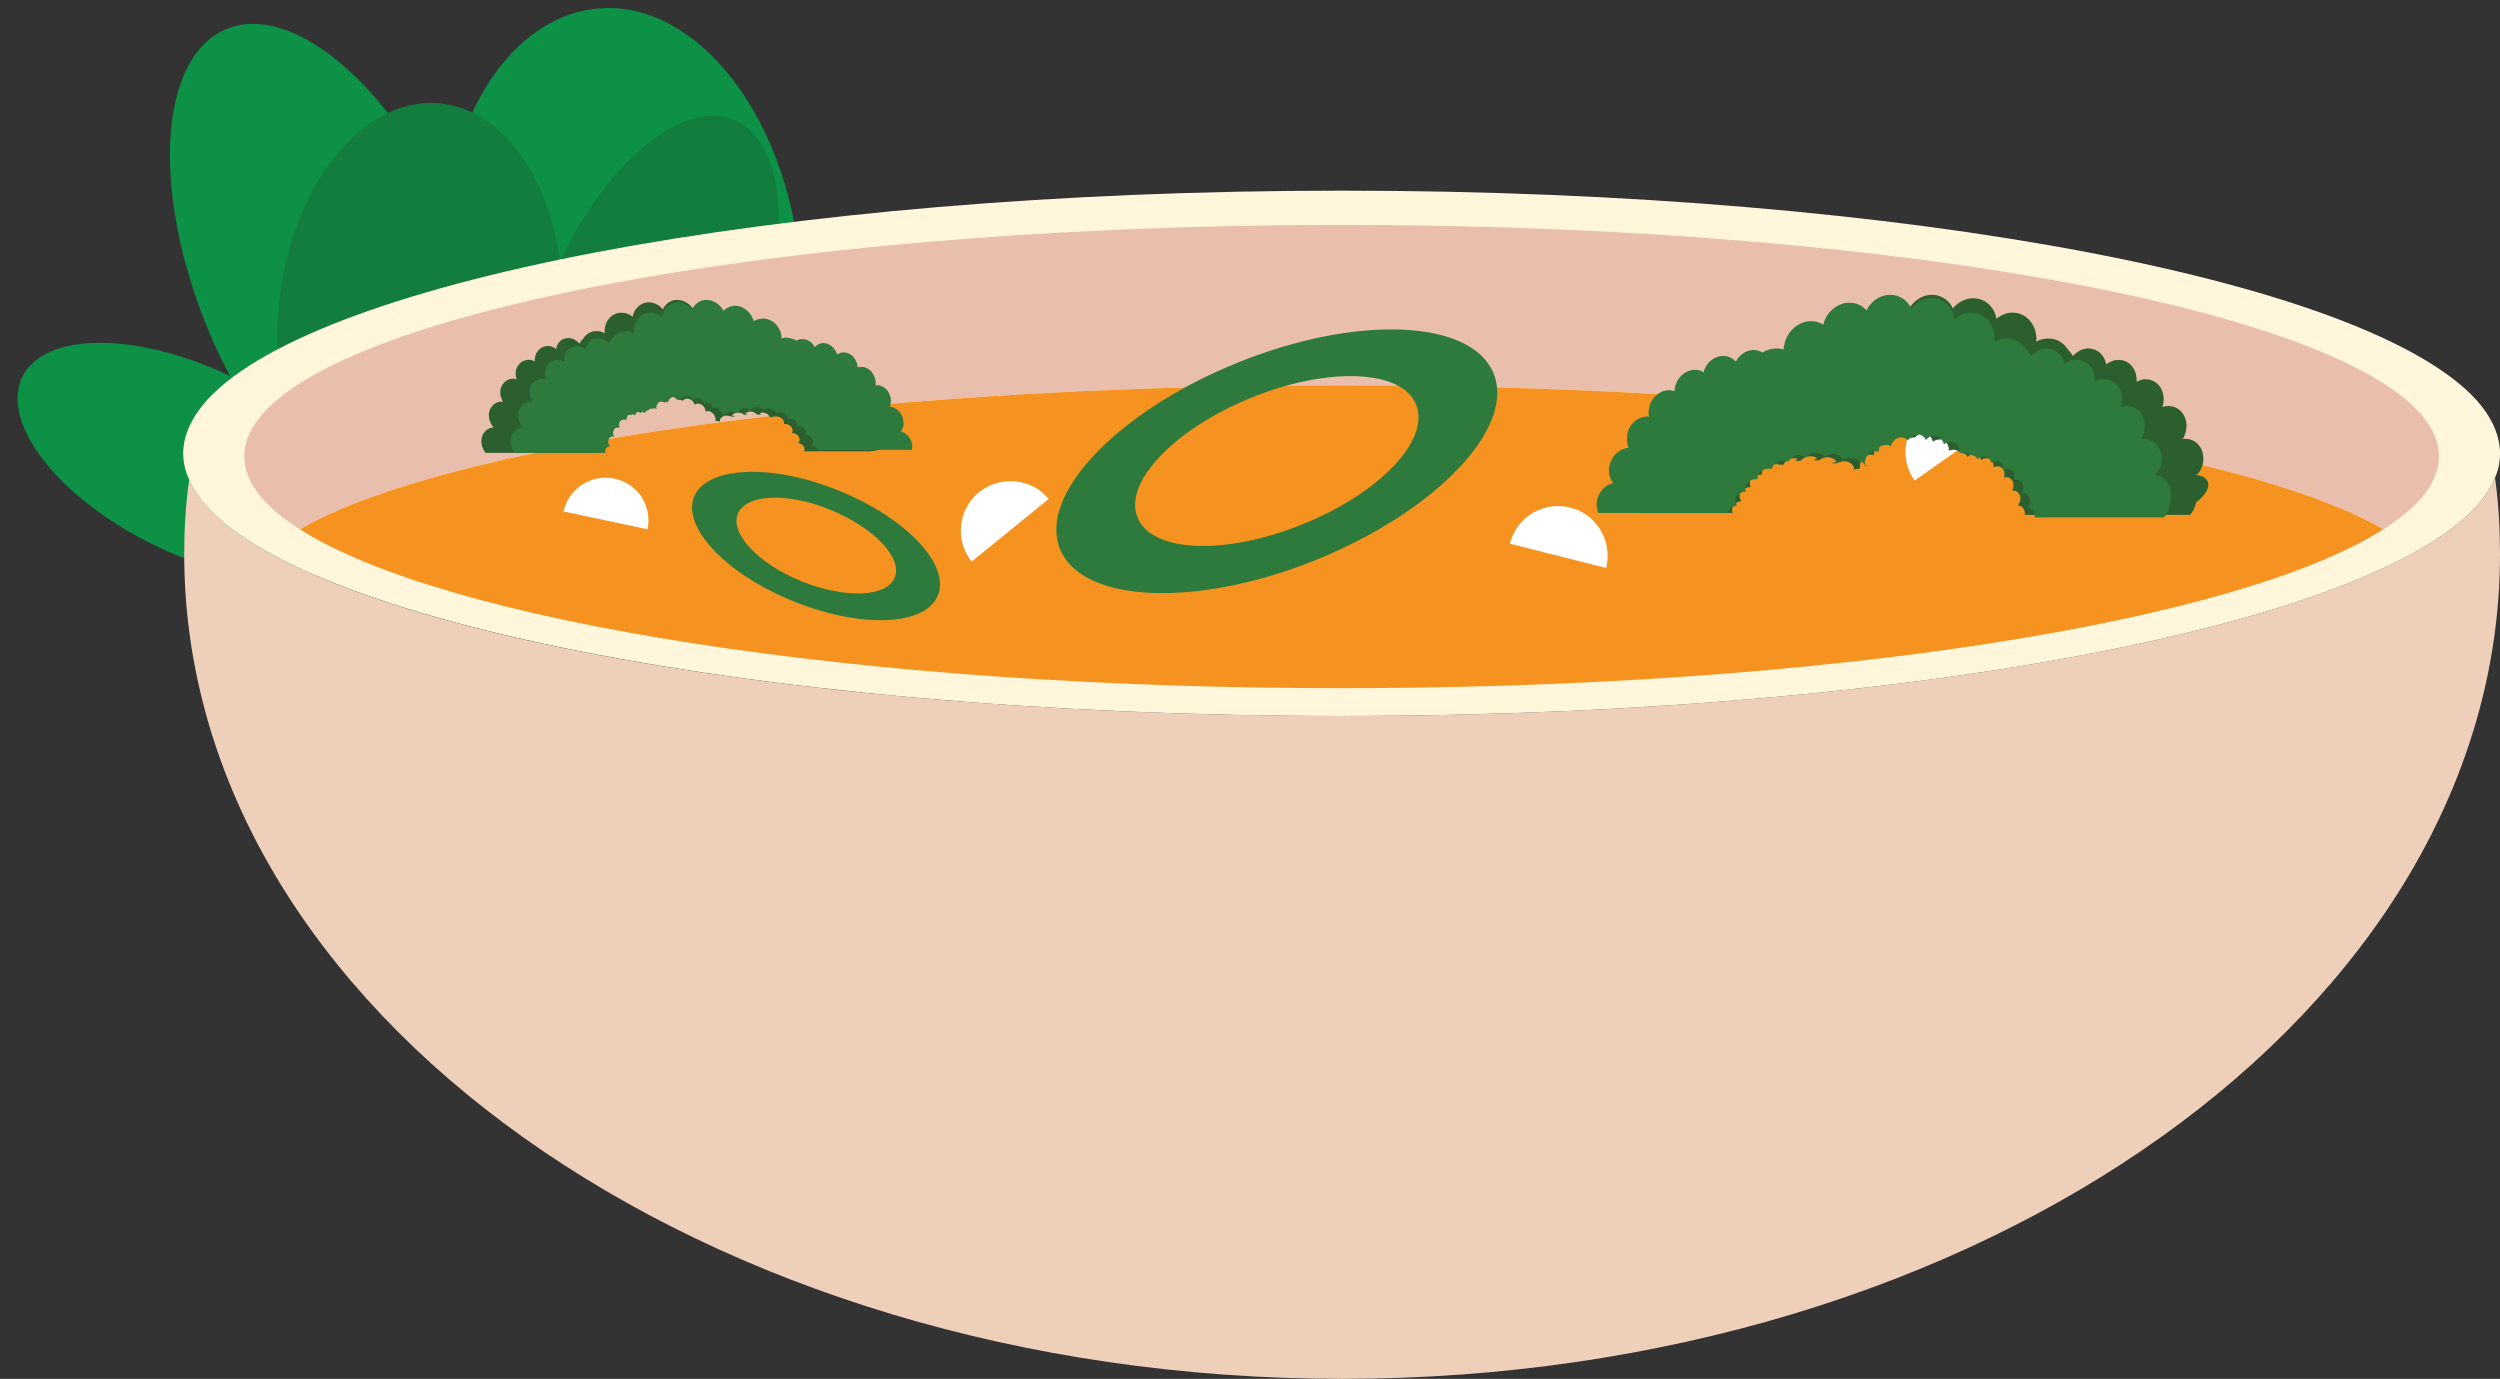 <?xml version="1.0" encoding="UTF-8"?>
<!DOCTYPE svg PUBLIC '-//W3C//DTD SVG 1.0//EN'
          'http://www.w3.org/TR/2001/REC-SVG-20010904/DTD/svg10.dtd'>
<svg height="277.7" preserveAspectRatio="xMidYMid meet" version="1.0" viewBox="-3.5 159.9 503.5 277.7" width="503.5" xmlns="http://www.w3.org/2000/svg" xmlns:xlink="http://www.w3.org/1999/xlink" zoomAndPan="magnify"
><rect x="-3.5" y="159.9" width="503.5" height="277.7" fill="#333333" stroke="none"/><g id="change1_1"
  ><path d="M157.7,213.6c-2.6-30.4-20.9-53.7-40.7-52c-15.8,1.4-27.8,18-30.8,40c-12.1-25.5-31.3-41.3-44.2-35.8 c-13.7,5.8-15.1,33.3-3.2,61.4c1.2,2.9,2.6,5.7,4,8.4C24,226.7,5.5,226.7,1,235.8c-4.5,9.3,7.2,24.3,26.2,33.7s38.2,9.4,42.7,0.2 c0.5-1,0.7-2.1,0.9-3.2c5.1,2.4,10,2.9,14.3,1.1c5.4-2.3,8.9-8.1,10.4-16c7.7,13.1,19.1,21.2,31,20.1 C146.3,270.1,160.3,244,157.7,213.6z" fill="#0C9146"
  /></g
  ><g id="change2_1"
  ><path d="M52.6,222c2.1-24.1,16.6-42.6,32.3-41.3c12.5,1.1,22,14.3,24.4,31.8c9.6-20.2,24.9-32.8,35.1-28.4 c10.8,4.6,12,26.4,2.5,48.7c-1,2.3-2,4.5-3.2,6.6c14.9-7.1,29.6-7,33.1,0.2c3.6,7.3-5.7,19.3-20.8,26.7c-15.1,7.4-30.3,7.5-33.9,0.1 c-0.4-0.8-0.6-1.6-0.7-2.5c-4.1,1.9-8,2.3-11.3,0.9c-4.3-1.8-7.1-6.4-8.3-12.7c-6.1,10.4-15.1,16.8-24.6,16 C61.6,266.9,50.5,246.2,52.6,222z" fill="#127D3F"
  /></g
  ><g id="change3_1"
  ><path d="M500,271.5c0,91.7-104.4,166.1-233.2,166.1c-128.8,0-233.2-74.3-233.2-166.1c0-5.1,0.3-10.1,1-15 c11.6,26.8,111.1,47.6,232.1,47.6c121.5,0,221.4-21.1,232.3-48C499.7,261.2,500,266.3,500,271.5z" fill="#EECFBA"
  /></g
  ><g id="change4_1"
  ><path d="M500,251.2c0,1.7-0.3,3.3-1,4.9c-10.9,26.9-110.8,48-232.3,48c-121,0-220.6-20.9-232.1-47.6 c-0.8-1.7-1.2-3.5-1.2-5.3c0-3.3,1.4-6.6,4-9.8c20.2-24.5,115.2-43.1,229.3-43.1c114.6,0,209.9,18.7,229.6,43.4 C498.7,244.8,500,248,500,251.2z" fill="#FFF6DC"
  /></g
  ><g id="change5_1"
  ><path d="M487.7,251.8c0,5.2-3.9,10.1-11.2,14.7c-29.2-16.9-112.1-29-209.8-29c-97.7,0-180.6,12.1-209.8,29 c-7.3-4.6-11.2-9.5-11.2-14.7c0-25.8,99-46.6,221-46.6C388.7,205.2,487.7,226,487.7,251.8z" fill="#EABEAC"
  /></g
  ><g id="change6_1"
  ><path d="M476.5,266.5c-29.2,18.6-112.1,32-209.8,32c-97.7,0-180.6-13.4-209.8-32c29.2-16.9,112.1-29,209.8-29 C364.4,237.5,447.3,249.6,476.5,266.5z" fill="#F69320"
  /></g
  ><g
  ><g id="change7_1"
    ><path d="M193.7,259c-4.3,3.5-4.9,9.8-1.5,14l15.5-12.6C204.3,256.2,198,255.6,193.7,259z M312.7,262.1 c-5.3-1.3-10.8,1.9-12.1,7.3l19.4,4.9C321.3,268.8,318,263.4,312.7,262.1z M384.5,242.8c-4.5,3.2-5.6,9.4-2.4,13.9l16.3-11.5 C395.2,240.7,389,239.6,384.5,242.8z M120.3,256.3c-4.7-1-9.3,2-10.3,6.6l16.9,3.6C127.9,261.9,125,257.3,120.3,256.3z" fill="#FFF"
    /></g
  ></g
  ><g
  ><g id="change8_1"
    ><path clip-rule="evenodd" d="M439.1,255.6c-0.1,0-0.1,0-0.2,0c0.7-0.7,1.2-1.6,1.3-2.6 c0.4-2.4-1.1-4.5-3.2-4.7c-0.3,0-0.6,0-0.9,0c0.4-0.6,0.6-1.2,0.7-1.9c0.4-2.4-1.1-4.5-3.2-4.7c-0.5-0.1-1.1,0-1.6,0.2 c0.1-0.3,0.2-0.6,0.2-0.9c0.4-2.4-1.1-4.5-3.2-4.7c-0.8-0.1-1.5,0.1-2.2,0.5c0.2-2.2-1.2-4.2-3.2-4.4c-1-0.1-2.1,0.2-2.9,0.9 c-0.3-1.7-1.5-3-3.2-3.2c-1.3-0.2-2.6,0.5-3.5,1.5c-0.3-0.5-0.6-0.9-1-1.3c-0.8-1.2-2-2.1-3.5-2.2c-1-0.1-2,0.1-2.9,0.6 c0.3-2.9-1.6-5.5-4.2-5.8c-1.4-0.2-2.7,0.3-3.8,1.2c-0.4-2.2-2-3.9-4.2-4.1c-1.7-0.2-3.4,0.6-4.6,2c-0.7-1.5-2-2.5-3.7-2.7 c-2.2-0.2-4.2,1-5.3,3.1c-0.7-0.8-1.7-1.4-2.9-1.5c-2.6-0.3-5.1,1.6-5.8,4.4c-0.6-0.4-1.2-0.6-1.9-0.7c-2.8-0.3-5.5,1.9-6,5 c0,0.2-0.1,0.5-0.1,0.7c-0.3-0.1-0.6-0.2-1-0.2c-1.1-0.1-2.3,0.2-3.2,0.8c-0.4-0.2-0.9-0.4-1.4-0.5c-1.6-0.2-3.2,0.8-4,2.3 c-0.6-0.6-1.3-1-2.2-1.1c-1.9-0.2-3.8,1.2-4.3,3.3c-0.4-0.3-0.9-0.5-1.4-0.5c-2.1-0.2-4.1,1.5-4.4,3.8c0,0.2,0,0.3-0.1,0.5 c-0.2-0.1-0.5-0.1-0.7-0.2c-2.1-0.2-4.1,1.5-4.4,3.8c-0.1,0.5-0.1,1,0,1.5l0,0c-2.1-0.2-4.1,1.5-4.4,3.8c-0.1,0.9,0,1.7,0.3,2.5 c-1.9,0.1-3.5,1.7-3.9,3.8c-0.2,1.2,0.1,2.4,0.8,3.3c-1.6,0.3-3,1.8-3.3,3.7c-0.1,0.8,0,1.6,0.2,2.3h18.8 c-0.2-0.3-0.2-0.6-0.1-0.9c0.2-0.8,0.9-1.4,1.9-1.5c-0.4-0.3-0.5-0.8-0.4-1.3c0.2-0.8,1.1-1.5,2.2-1.5c-0.2-0.3-0.2-0.6-0.2-1 c0.2-0.9,1.3-1.6,2.5-1.5l0,0c0-0.2-0.1-0.4,0-0.6c0.2-0.9,1.3-1.6,2.5-1.5c0.1,0,0.3,0,0.4,0.1c0-0.1,0-0.1,0-0.2l0,0v0l0,0v0 l0,0l0,0l0,0l0,0l0,0l0,0l0,0l0,0l0,0l0,0l0,0l0,0l0,0l0,0l0,0l0,0l0,0l0,0l0,0l0,0l0,0l0,0l0,0l0,0l0,0l0,0l0,0l0,0l0,0l0,0l0,0 l0,0l0,0l0,0l0,0l0,0l0,0l0,0l0,0l0,0l0,0l0,0l0,0l0,0l0,0l0,0l0,0l0,0l0,0l0,0l0,0l0,0l0,0l0,0l0,0l0,0l0,0l0,0l0,0l0,0l0,0l0,0 l0,0l0,0l0,0l0,0l0,0l0,0l0.1,0l0,0l0,0l0,0l0,0l0,0l0,0l0,0l0,0l0,0l0,0l0,0l0,0l0,0l0,0l0,0l0,0h0l0,0l0,0h0l0,0l0,0l0,0l0,0 l0,0l0,0l0,0l0,0l0,0l0,0l0,0l0,0l0,0l0,0h0c0,0,0.1,0,0.1,0h0l0,0l0,0l0,0l0,0h0l0,0h0.1l0.1,0c0,0.1-0.1,0.1-0.1,0.2h1.1 c0.3-0.8,1.3-1.4,2.4-1.3c0.2,0,0.3,0,0.4,0.1c-0.1,0.1-0.3,0.2-0.4,0.4h1.1c0.4-0.6,1.3-1,2.2-0.9c0.4,0,0.8,0.2,1.1,0.4 c-0.3,0.1-0.5,0.2-0.7,0.4h1.1c0.5-0.4,1.2-0.7,1.9-0.6c0.7,0.1,1.3,0.4,1.6,0.9c-0.4,0-0.7,0.2-1,0.3h1.1c0.4-0.3,1-0.4,1.6-0.4 c1.1,0.1,1.9,0.9,1.8,1.7c0.4-0.1,0.8-0.2,1.2-0.2l0,0c0-0.2,0-0.5,0-0.8c0.2-1.3,1.3-2.2,2.4-2c0.1,0,0.3,0,0.4,0.1 c0-0.1,0-0.2,0-0.3c0.2-1.3,1.3-2.2,2.4-2c0.3,0,0.6,0.1,0.8,0.3c0.3-1.1,1.3-1.9,2.3-1.8c0.5,0.1,0.9,0.3,1.2,0.6l0,0l0,0v0l0,0 l0,0l0,0l0,0l0,0l0,0l0,0l0,0l0,0l0,0l0,0l0,0l0,0l0,0l0,0l0,0l0,0l0,0l0,0l0,0l0,0l0,0l0,0l0,0l0,0l0,0l0,0l0,0l0,0l0,0l0,0l0,0 l0,0l0,0l0,0l0,0l0,0l0,0l0,0l0,0l0,0l0,0l0,0l0,0l0,0l0,0l0,0l0,0l0,0l0,0l0,0l0,0l0,0l0,0l0,0l0,0l0,0l0,0l0,0l0,0l0,0 c0,0,0.1,0,0.1-0.1l0,0l0,0l0,0l0,0h0c0,0,0,0,0.1,0l0,0l0,0l0,0l0,0l0,0c0.4-0.2,0.8-0.3,1.2-0.3c0.1,0,0.2,0,0.2,0l0,0l0,0l0,0 l0,0l0,0l0,0h0l0,0l0,0l0,0l0,0l0,0l0,0l0,0l0,0l0,0l0,0l0,0l0,0l0,0l0,0l0,0l0,0l0,0l0,0l0,0l0,0l0,0l0,0l0,0l0,0l0,0l0,0l0,0v0 l0,0l0,0l0,0l0,0l0,0l0,0l0,0l0,0l0,0l0,0l0,0l0,0l0,0l0,0l0,0l0,0l0,0l0,0l0,0l0,0l0,0l0,0l0,0l0,0l0,0l0,0l0,0l0,0l0,0h0l0,0 l0,0l0,0l0,0l0,0l0,0l0,0l0,0l0,0l0,0l0,0l0,0l0,0l0,0l0,0l0,0l0,0l0,0l0,0l0,0l0,0l0,0l0,0l0,0l0,0l0,0l0,0l0,0l0,0l0,0l0,0l0,0 v0l0,0l0,0l0,0l0,0l0,0l0,0l0,0l0,0l0,0l0,0l0,0l0,0l0,0l0,0c0.5-0.6,1.1-0.9,1.9-0.8c0.9,0.1,1.5,0.8,1.7,1.7 c0.4-0.4,1-0.5,1.5-0.5c1.1,0.1,1.8,1.2,1.7,2.3c0.4-0.2,0.8-0.3,1.2-0.2c0.5,0.1,0.9,0.3,1.2,0.6c0.1,0,0.2,0,0.3,0 c0.5,0.1,0.9,0.4,1.1,0.8c0.4-0.4,0.9-0.7,1.4-0.6c0.7,0.1,1.2,0.6,1.3,1.3c0.3-0.3,0.7-0.4,1.2-0.4c0.8,0.1,1.4,0.9,1.3,1.8 c0.3-0.1,0.6-0.2,0.9-0.2c0.9,0.1,1.4,0.9,1.3,1.9c0,0.1-0.1,0.2-0.1,0.4c0.2-0.1,0.4-0.1,0.6-0.1c0.9,0.1,1.4,0.9,1.3,1.9 c0,0.3-0.1,0.5-0.3,0.8c0.1,0,0.2,0,0.4,0c0.9,0.1,1.4,0.9,1.3,1.9c-0.1,0.4-0.3,0.8-0.5,1.1c0,0,0.1,0,0.1,0 c0.9,0.1,1.4,0.9,1.3,1.9l0,0l0,0l0,0l0,0v0l0,0v0l0,0v0l0,0l0,0l0,0v0l0,0v0l0,0v0l0,0l0,0l0,0v0l0,0v0l0,0l0,0l0,0l0,0l0,0l0,0 l0,0l0,0l0,0l0,0l0,0l0,0l0,0l0,0l0,0l0,0l0,0l0,0l0,0l0,0l0,0l0,0l0,0l0,0l0,0l0,0l0,0l0,0l0,0l0,0l0,0l0,0l0,0l0,0l0,0l0,0l0,0 l0,0l0,0l0,0l0,0l0,0l0,0l0,0l0,0l0,0l0,0l0,0l0,0l0,0l0,0l0,0l0,0l0,0l0,0l0,0l0,0l0,0l0,0l0,0l0,0l0,0l0,0l0,0l0,0l0,0l0,0l0,0 l0,0l0,0l0,0l0,0l0,0l0,0l0,0l0,0l0,0l0,0l0,0l0,0v0l0,0l0,0l0,0l0,0l0,0h0l0,0l0,0l0,0l0,0l0,0h0l0,0l0,0l0,0l0,0h33.3 c0.6-0.7,1-1.5,1.2-2.5C442.7,258,441.3,255.9,439.1,255.6z" fill="#2C5F2F" fill-rule="evenodd"
    /></g
  ></g
  ><g
  ><g id="change9_1"
    ><path clip-rule="evenodd" d="M430.7,255.6c-0.1,0-0.1,0-0.2,0c0.7-0.7,1.2-1.6,1.3-2.6 c0.4-2.4-1.1-4.5-3.2-4.7c-0.3,0-0.6,0-0.9,0c0.4-0.6,0.6-1.2,0.7-1.9c0.4-2.4-1.1-4.5-3.2-4.7c-0.5-0.1-1.1,0-1.6,0.2 c0.1-0.3,0.2-0.6,0.2-0.9c0.4-2.4-1.1-4.5-3.2-4.7c-0.8-0.1-1.5,0.1-2.2,0.5c0.2-2.2-1.2-4.2-3.2-4.4c-1-0.1-2.1,0.2-2.9,0.9 c-0.3-1.7-1.5-3-3.2-3.2c-1.3-0.2-2.6,0.5-3.5,1.5c-0.2-0.5-0.6-0.9-1-1.3c-0.8-1.2-2-2.1-3.5-2.2c-1-0.1-2,0.1-2.9,0.6 c0.3-2.9-1.6-5.5-4.2-5.8c-1.4-0.2-2.7,0.3-3.8,1.2c-0.4-2.2-2-3.9-4.2-4.1c-1.7-0.2-3.4,0.6-4.6,2c-0.7-1.5-2-2.5-3.7-2.7 c-2.2-0.2-4.2,1-5.3,3.1c-0.7-0.8-1.7-1.4-2.9-1.5c-2.6-0.3-5.1,1.6-5.8,4.4c-0.6-0.4-1.2-0.6-1.9-0.7c-2.8-0.3-5.5,1.9-6,5 c0,0.2-0.1,0.5-0.1,0.7c-0.3-0.1-0.6-0.2-1-0.2c-1.1-0.1-2.3,0.2-3.2,0.8c-0.4-0.2-0.9-0.4-1.4-0.5c-1.6-0.2-3.2,0.8-4,2.3 c-0.6-0.6-1.3-1-2.2-1.1c-1.9-0.2-3.8,1.2-4.3,3.3c-0.4-0.3-0.9-0.5-1.4-0.5c-2.1-0.2-4.1,1.5-4.4,3.8c0,0.2,0,0.3-0.1,0.5 c-0.2-0.1-0.5-0.1-0.7-0.2c-2.1-0.2-4.1,1.5-4.4,3.8c-0.1,0.5-0.1,1,0,1.5l0,0c-2.1-0.2-4.1,1.5-4.4,3.8c-0.1,0.9,0,1.7,0.3,2.5 c-1.9,0.1-3.5,1.7-3.9,3.8c-0.2,1.2,0.1,2.4,0.8,3.3c-1.6,0.3-3,1.8-3.3,3.7c-0.1,0.8,0,1.6,0.3,2.3h26.1l0,0v0l0,0v0l0,0v0l0,0 l0,0l0,0v0l0,0v0l0,0l0,0l0,0l0,0l0,0v0l0,0v0l0,0l0,0l0,0l0,0l0,0l0,0l0,0l0,0l0,0v0l0,0l0,0l0,0l0,0l0,0v0l0,0l0,0l0,0l0,0l0,0 v0l0,0l0,0l0,0l0,0l0,0l0,0l0,0l0,0l0,0v0l0,0l0,0l0,0l0,0l0,0v0l0,0l0,0v0l0,0l0,0v0l0,0v0l0,0v0l0,0l0,0v0l0,0v0l0,0v0l0,0v0 l0,0v0l0,0v0l0,0v0l0,0v0l0,0v0l0,0v0l0,0v0l0,0l0,0l0,0v0l0,0v0l0,0v0l0,0l0,0l0,0l0,0c0.2-0.8,0.9-1.4,1.9-1.5 c-0.4-0.3-0.5-0.8-0.4-1.3c0.2-0.8,1.1-1.5,2.2-1.5c-0.2-0.3-0.2-0.6-0.2-1c0.2-0.9,1.3-1.6,2.5-1.5l0,0c0-0.2-0.1-0.4,0-0.6 c0.2-0.9,1.3-1.6,2.5-1.5c0.1,0,0.3,0,0.4,0.1c0-0.1,0-0.1,0-0.2c0.2-0.9,1.3-1.6,2.5-1.5c0.3,0,0.6,0.1,0.8,0.2 c0.3-0.8,1.3-1.4,2.4-1.3c0.5,0,0.9,0.2,1.2,0.4c0.4-0.6,1.3-1,2.2-0.9c0.7,0.1,1.2,0.4,1.5,0.8c0.5-0.4,1.2-0.7,1.9-0.6 c0.9,0.1,1.6,0.6,1.7,1.2c0.4-0.3,1-0.4,1.6-0.4c1.1,0.1,3,0.9,2.9,1.7c0.4-0.1,0.8-0.2,1.2-0.2l-0.4,0c-0.4,0-0.5,0.1-0.7,0.1 c0,0-0.1-0.4-0.1-0.9c0.2-1.3,1.3-2.2,2.4-2c0.1,0,0.3,0,0.4,0.1c0-0.1,0-0.2,0-0.3c0-0.3,0.1-0.6,0.3-0.8l0,0l0,0l0,0l0,0l0,0 l0,0l0,0l0,0l0,0l0,0l0,0l0,0l0,0l0,0l0,0l0,0l0,0l0,0l0,0l0,0l0,0l0,0l0,0l0,0l0,0l0,0l0,0l0,0l0,0l0,0l0,0l0,0l0,0l0,0l0,0l0,0 l0,0l0,0l0,0l0,0l0,0l0,0l0,0l0,0l0,0l0,0l0,0l0,0l0,0l0,0l0,0l0,0l0,0l0,0l0,0l0,0l0,0l0,0l0,0l0,0l0,0l0,0l0,0l0,0l0,0l0,0l0,0 l0,0l0,0l0,0l0,0l0,0l0,0l0,0l0,0l0,0l0,0c0.4-0.2,0.8-0.3,1.3-0.3c0.3,0,0.6,0.1,0.8,0.3c0.3-1.1,1.3-1.9,2.3-1.8 c0.5,0.1,0.9,0.3,1.2,0.6c0.4-0.8,1.3-1.3,2.1-1.2c0.7,0.1,1.2,0.5,1.5,1.1c0.5-0.6,1.1-0.9,1.9-0.8c0.9,0.1,1.5,0.8,1.7,1.7 c0.4-0.4,1-0.5,1.5-0.5c1.1,0.1,1.8,1.2,1.7,2.3c0.4-0.2,0.8-0.3,1.2-0.2c0.5,0.1,0.9,0.3,1.2,0.6h0l0,0h0l0,0h0l0,0h0.1l0,0h0 l0,0h0l0,0h0l0,0h0l0,0c0.5,0.1,0.9,0.4,1.1,0.8c0.4-0.4,0.9-0.7,1.4-0.6c0.7,0.1,1.2,0.6,1.3,1.3c0.3-0.3,0.7-0.4,1.2-0.4 c0.8,0.1,1.4,0.9,1.3,1.8c0.3-0.1,0.6-0.2,0.9-0.2c0.9,0.1,1.4,0.9,1.3,1.9c0,0.1,0,0.2-0.1,0.4c0.2-0.1,0.4-0.1,0.6-0.1 c0.9,0.1,1.4,0.9,1.3,1.9c0,0.3-0.1,0.5-0.3,0.8c0.1,0,0.2,0,0.4,0c0.9,0.1,1.4,0.9,1.3,1.9c-0.1,0.4-0.3,0.8-0.5,1.1 c0,0,0.1,0,0.1,0c0.9,0.1,1.4,0.9,1.3,1.9l0,0l0,0l0,0l0,0l0,0l0,0l0,0v0l0,0l0,0l0,0l0,0l0,0l0,0l0,0l0,0l0,0v0l0,0l0,0l0,0l0,0 l0,0l0,0l0,0l0,0l0,0l0,0l0,0l0,0l0,0l0,0l0,0l0,0l0,0l0,0l0,0l0,0l0,0l0,0l0,0l0,0l0,0l0,0l0,0l0,0l0,0l0,0l0,0l0,0l0,0l0,0l0,0 l0,0l0,0l0,0l0,0l0,0l0,0l0,0l0,0l0,0l0,0l0,0l0,0l0,0l0,0l0,0l0,0l0,0l0,0l0,0l0,0l0,0l0,0l0,0l0,0l0,0l0,0l0,0l0,0l0,0l0,0l0,0 l0,0l0,0v0l0,0l0,0l0,0h0l0,0l0,0l0,0l0,0l0,0l0,0l0,0l0,0h26c0.6-0.7,1-1.5,1.2-2.5C434.3,258,432.9,255.9,430.7,255.6z" fill="#2E7A3D" fill-rule="evenodd"
    /></g
  ></g
  ><g id="change9_3"
  ><path clip-rule="evenodd" d="M245.6,233c-24.1,9.8-40.1,26.6-35.6,37.5 c4.4,10.9,27.6,11.9,51.7,2.1c24.1-9.8,40.1-26.6,35.6-37.5C292.9,224.2,269.7,223.2,245.6,233z M258.8,265.5 c-15.5,6.3-30.4,5.7-33.2-1.4c-2.9-7,7.4-17.8,22.9-24.1c15.5-6.3,30.4-5.7,33.2,1.4C284.6,248.5,274.3,259.3,258.8,265.5z" fill="#2E7A3D" fill-rule="evenodd"
  /></g
  ><g id="change9_4"
  ><path clip-rule="evenodd" d="M165.4,258.7c13.6,5.5,22.5,14.9,20,21.1 c-2.5,6.2-15.5,6.7-29.1,1.2c-13.6-5.5-22.5-14.9-20-21.1C138.9,253.8,151.9,253.2,165.4,258.7z M158,277c8.7,3.5,17.1,3.2,18.7-0.8 c1.6-4-4.2-10-12.9-13.6s-17.1-3.2-18.7,0.8C143.5,267.4,149.3,273.5,158,277z" fill="#2E7A3D" fill-rule="evenodd"
  /></g
  ><g
  ><g id="change8_2"
    ><path clip-rule="evenodd" d="M174.3,249.4c-0.2-1.3-1.2-2.4-2.3-2.6c0.5-0.6,0.7-1.4,0.5-2.3 c-0.2-1.5-1.4-2.6-2.7-2.7c0.2-0.5,0.3-1.1,0.2-1.7c-0.3-1.6-1.6-2.8-3.1-2.6l0,0c0.1-0.3,0.1-0.7,0-1.1c-0.3-1.6-1.6-2.8-3.1-2.6 c-0.2,0-0.3,0.1-0.5,0.1c0-0.1,0-0.2,0-0.4c-0.3-1.6-1.6-2.8-3.1-2.6c-0.4,0-0.7,0.2-1,0.4c-0.4-1.4-1.7-2.4-3-2.3 c-0.6,0.1-1.1,0.4-1.5,0.8c-0.6-1.1-1.6-1.7-2.8-1.6c-0.3,0-0.7,0.2-0.9,0.3c-0.7-0.4-1.5-0.6-2.3-0.6c-0.2,0-0.5,0.1-0.7,0.2 c0-0.2,0-0.3,0-0.5c-0.3-2.2-2.2-3.8-4.2-3.5c-0.5,0.1-1,0.2-1.4,0.5c-0.5-1.9-2.3-3.3-4.1-3.1c-0.8,0.1-1.5,0.5-2,1 c-0.7-1.4-2.2-2.3-3.7-2.2c-1.2,0.1-2.1,0.9-2.6,1.9c-0.8-1-2-1.5-3.2-1.4c-1.5,0.2-2.6,1.4-2.9,2.9c-0.7-0.6-1.7-0.9-2.6-0.8 c-1.9,0.2-3.2,2-3,4.1c-0.6-0.3-1.3-0.5-2-0.4c-1,0.1-1.9,0.7-2.4,1.6c-0.3,0.2-0.5,0.5-0.7,0.9c-0.6-0.7-1.5-1.2-2.5-1.1 c-1.2,0.1-2,1-2.2,2.2c-0.6-0.5-1.3-0.7-2-0.6c-1.4,0.2-2.4,1.5-2.3,3.1c-0.5-0.3-1-0.4-1.6-0.3c-1.5,0.2-2.5,1.7-2.2,3.3 c0,0.2,0.1,0.4,0.2,0.6c-0.4-0.1-0.7-0.2-1.1-0.1c-1.5,0.2-2.5,1.7-2.2,3.3c0.1,0.5,0.3,0.9,0.5,1.3c-0.2,0-0.4,0-0.6,0 c-1.5,0.2-2.5,1.7-2.2,3.3c0.1,0.7,0.5,1.4,0.9,1.9c-0.1,0-0.1,0-0.2,0c-1.5,0.2-2.5,1.7-2.2,3.3c0.1,0.7,0.4,1.3,0.8,1.8h23.3 l0,0l0,0l0,0l0,0h0l0,0l0,0l0,0l0,0l0,0h0l0,0l0,0l0,0l0,0l0,0v0l0,0l0,0l0,0l0,0l0,0l0,0l0,0l0,0l0,0l0,0l0,0l0,0l0,0l0,0l0,0 l0,0l0,0l0,0l0,0l0,0l0,0l0,0l0,0l0,0l0,0l0,0l0,0l0,0l0,0l0,0l0,0l0,0l0,0l0,0l0,0l0,0l0,0l0,0l0,0l0,0l0,0l0,0l0,0l0,0l0,0l0,0 l0,0l0,0l0,0l0,0l0,0l0,0l0,0l0,0l0,0l0,0l0,0l0,0l0,0l0,0l0,0l0,0l0,0l0,0l0,0l0,0l0,0l0,0l0,0l0,0l0,0l0,0l0,0l0,0l0,0l0,0l0,0 l0,0l0,0l0,0v0l0,0v0l0,0l0,0l0,0v0l0,0v0l0,0v0l0,0l0,0l0,0v0l0,0v0l0,0v0l0,0l0,0l0,0l0,0l0,0c-0.1-0.7,0.3-1.3,0.9-1.3 c0,0,0,0,0.1,0c-0.2-0.2-0.3-0.5-0.4-0.7c-0.1-0.7,0.3-1.3,0.9-1.3c0.1,0,0.2,0,0.3,0c-0.1-0.2-0.2-0.3-0.2-0.5 c-0.1-0.7,0.3-1.3,0.9-1.3c0.2,0,0.3,0,0.4,0c0-0.1,0-0.2-0.1-0.3c-0.1-0.7,0.3-1.3,0.9-1.3c0.2,0,0.4,0,0.6,0.1 c-0.1-0.6,0.3-1.2,0.9-1.2c0.3,0,0.6,0.1,0.8,0.3c0.1-0.5,0.4-0.8,0.9-0.9c0.4,0,0.7,0.1,1,0.4c0.2-0.3,0.4-0.5,0.8-0.6 c0.1,0,0.1,0,0.2,0c0.2-0.2,0.5-0.4,0.8-0.4c0.3,0,0.6,0,0.8,0.2c-0.1-0.8,0.4-1.6,1.2-1.6c0.4,0,0.8,0.1,1.1,0.3 c0.1-0.6,0.6-1.1,1.2-1.2c0.5-0.1,1,0.2,1.3,0.6l0,0l0,0l0,0l0,0l0,0l0,0l0,0l0,0l0,0l0,0l0,0l0,0l0,0l0,0v0l0,0l0,0l0,0l0,0l0,0 l0,0l0,0l0,0l0,0l0,0l0,0l0,0l0,0l0,0l0,0l0,0l0,0l0,0l0,0l0,0l0,0l0,0l0,0l0,0l0,0l0,0l0,0l0,0l0,0l0,0l0,0l0,0h0l0,0l0,0l0,0 l0,0l0,0l0,0l0,0l0,0l0,0l0,0l0,0l0,0l0,0l0,0l0,0l0,0l0,0l0,0l0,0l0,0l0,0l0,0l0,0l0,0l0,0l0,0l0,0l0,0l0,0v0l0,0l0,0l0,0l0,0 l0,0l0,0l0,0l0,0l0,0l0,0l0,0l0,0l0,0l0,0l0,0l0,0l0,0l0,0l0,0l0,0l0,0l0,0l0,0l0,0l0,0l0,0l0,0h0l0,0l0,0l0,0l0,0l0,0l0,0 c0.1,0,0.1,0,0.2,0c0.3,0,0.6,0,0.8,0.2l0,0l0,0l0,0l0,0l0,0c0,0,0,0,0,0h0l0,0l0,0l0,0l0,0c0,0,0,0,0.1,0l0,0l0,0l0,0l0,0l0,0 l0,0l0,0l0,0l0,0l0,0l0,0l0,0l0,0l0,0l0,0l0,0l0,0l0,0l0,0l0,0l0,0l0,0l0,0l0,0l0,0l0,0l0,0l0,0l0,0l0,0l0,0l0,0l0,0l0,0l0,0l0,0 l0,0l0,0l0,0l0,0l0,0l0,0l0,0l0,0l0,0l0,0l0,0l0,0l0,0l0,0l0,0l0,0l0,0l0,0l0,0l0,0l0,0l0,0l0,0l0,0l0,0v0l0,0l0,0 c0.2-0.2,0.5-0.4,0.8-0.4c0.7-0.1,1.4,0.5,1.6,1.2c0.2-0.1,0.3-0.2,0.5-0.2c0.8-0.1,1.5,0.5,1.7,1.4c0,0.1,0,0.1,0,0.2 c0.1,0,0.2-0.1,0.3-0.1c0.8-0.1,1.5,0.6,1.7,1.4c0,0.2,0,0.4,0,0.6l0,0c0.3,0,0.6,0,0.9,0.1c-0.1-0.6,0.5-1.2,1.2-1.2 c0.4,0,0.8,0.1,1.1,0.2h0.8c-0.2-0.1-0.4-0.2-0.7-0.2c0.2-0.3,0.6-0.6,1.1-0.6c0.5,0,1,0.1,1.3,0.4h0.8c-0.1-0.1-0.3-0.2-0.5-0.3 c0.2-0.1,0.5-0.2,0.8-0.3c0.6-0.1,1.2,0.2,1.6,0.6h0.8c-0.1-0.1-0.2-0.2-0.3-0.3c0.1,0,0.2,0,0.3-0.1c0.8-0.1,1.5,0.3,1.7,0.9h0.8 c0-0.1,0-0.1-0.1-0.2l0,0h0l0,0h0l0,0l0,0l0,0l0,0h0c0,0,0,0,0.1,0h0l0,0l0,0l0,0l0,0l0,0l0,0l0,0l0,0l0,0l0,0l0,0l0,0l0,0l0,0h0 l0,0l0,0h0l0,0l0,0l0,0l0,0l0,0l0,0l0,0l0,0l0,0l0,0l0,0l0,0l0,0l0,0l0,0l0.1,0l0,0l0,0l0,0l0,0l0,0l0,0l0,0l0,0l0,0l0,0l0,0l0,0 l0,0l0,0l0,0l0,0l0,0l0,0l0,0l0,0l0,0l0,0l0,0l0,0l0,0l0,0l0,0l0,0l0,0l0,0l0,0l0,0l0,0l0,0l0,0l0,0l0,0l0,0l0,0l0,0l0,0l0,0l0,0 l0,0l0,0l0,0l0,0l0,0l0,0l0,0l0,0l0,0l0,0l0,0l0,0l0,0l0,0l0,0l0,0l0,0l0,0l0,0l0,0l0,0l0,0l0,0l0,0l0,0v0l0,0v0l0,0 c0,0,0,0.1,0,0.1c0.1,0,0.2,0,0.3,0c0.8-0.1,1.6,0.4,1.7,1.1c0,0.1,0,0.3,0,0.4l0,0c0.8-0.1,1.6,0.4,1.7,1.1 c0.1,0.3,0,0.5-0.1,0.7c0.7,0,1.4,0.5,1.5,1.1c0.1,0.4,0,0.7-0.3,0.9c0.6,0.1,1.2,0.5,1.3,1c0.1,0.2,0,0.5-0.1,0.7h13.2 C174.3,250.6,174.4,250,174.3,249.4z" fill="#2C5F2F" fill-rule="evenodd"
    /></g
  ></g
  ><g
  ><g id="change9_2"
    ><path clip-rule="evenodd" d="M180.2,249.4c-0.2-1.3-1.2-2.4-2.3-2.6c0.5-0.6,0.7-1.4,0.5-2.3 c-0.2-1.5-1.4-2.6-2.7-2.7c0.2-0.5,0.3-1.1,0.2-1.7c-0.3-1.6-1.6-2.8-3.1-2.6l0,0c0.1-0.3,0.1-0.7,0-1.1c-0.3-1.6-1.7-2.8-3.1-2.6 c-0.2,0-0.3,0.1-0.5,0.1c0-0.1,0-0.2,0-0.4c-0.3-1.6-1.6-2.8-3.1-2.6c-0.4,0-0.7,0.2-1,0.4c-0.4-1.4-1.7-2.4-3-2.3 c-0.6,0.1-1.1,0.4-1.5,0.8c-0.6-1.1-1.6-1.7-2.8-1.6c-0.3,0-0.7,0.2-0.9,0.3c-0.7-0.4-1.5-0.6-2.3-0.6c-0.2,0-0.5,0.1-0.7,0.2 c0-0.2,0-0.3,0-0.5c-0.3-2.2-2.2-3.8-4.2-3.5c-0.5,0.1-1,0.2-1.4,0.5c-0.5-1.9-2.3-3.3-4.1-3.1c-0.8,0.1-1.5,0.5-2,1 c-0.7-1.4-2.2-2.3-3.7-2.2c-1.2,0.1-2.1,0.9-2.6,1.9c-0.8-1-2-1.5-3.2-1.4c-1.5,0.2-2.6,1.4-2.9,2.9c-0.7-0.6-1.7-0.9-2.6-0.8 c-1.9,0.2-3.2,2-3,4.1c-0.6-0.3-1.3-0.5-2-0.4c-1,0.1-1.9,0.7-2.4,1.6c-0.3,0.2-0.5,0.5-0.7,0.9c-0.6-0.7-1.5-1.2-2.5-1.1 c-1.2,0.1-2,1-2.2,2.2c-0.6-0.5-1.3-0.7-2-0.6c-1.4,0.2-2.4,1.5-2.3,3.1c-0.5-0.3-1-0.4-1.6-0.3c-1.5,0.2-2.5,1.7-2.2,3.3 c0,0.2,0.1,0.4,0.2,0.6c-0.4-0.1-0.7-0.2-1.1-0.1c-1.5,0.2-2.5,1.7-2.2,3.3c0.1,0.5,0.3,0.9,0.5,1.3c-0.2,0-0.4,0-0.6,0 c-1.5,0.2-2.5,1.7-2.2,3.3c0.1,0.7,0.5,1.4,0.9,1.9c-0.1,0-0.1,0-0.2,0c-1.5,0.2-2.5,1.7-2.2,3.3c0.1,0.7,0.4,1.3,0.8,1.8h18.2 l0,0l0,0l0,0l0,0l0,0l0,0l0,0l0,0h0l0,0l0,0l0,0v0l0,0l0,0l0,0l0,0l0,0l0,0l0,0l0,0l0,0l0,0l0,0l0,0l0,0l0,0l0,0l0,0l0,0l0,0l0,0 l0,0l0,0l0,0l0,0l0,0l0,0l0,0l0,0l0,0l0,0l0,0l0,0l0,0l0,0l0,0l0,0l0,0l0,0l0,0l0,0l0,0l0,0l0,0l0,0l0,0l0,0l0,0l0,0l0,0l0,0l0,0 l0,0l0,0l0,0l0,0l0,0l0,0l0,0l0,0l0,0l0,0l0,0l0,0l0,0l0,0l0,0l0,0l0,0l0,0v0l0,0l0,0l0,0l0,0l0,0l0,0l0,0l0,0l0,0v0l0,0l0,0l0,0 l0,0l0,0l0,0l0,0c-0.1-0.7,0.3-1.3,0.9-1.3c0,0,0,0,0.1,0c-0.2-0.2-0.3-0.5-0.4-0.7c-0.1-0.7,0.3-1.3,0.9-1.3c0.1,0,0.2,0,0.3,0 c-0.1-0.2-0.2-0.3-0.2-0.5c-0.1-0.7,0.3-1.3,0.9-1.3c0.2,0,0.3,0,0.4,0c0-0.1,0-0.2-0.1-0.3c-0.1-0.7,0.3-1.3,0.9-1.3 c0.2,0,0.4,0,0.6,0.1c-0.1-0.6,0.3-1.2,0.9-1.2c0.3,0,0.6,0.1,0.8,0.3c0.1-0.5,0.4-0.8,0.9-0.9c0.4,0,0.7,0.1,1,0.4 c0.2-0.3,0.4-0.5,0.8-0.6l0,0h0h0h0l0,0h0h0h0h0l0,0h0h0h0h0h0l0,0h0h0h0h0h0h0l0,0h0h0h0h0h0h0h0h0h0h0h0h0h0h0h0h0h0h0h0h0h0h0 h0h0h0h0h0h0l0,0h0h0h0h0h0h0l0,0h0h0h0h0h0l0,0h0h0h0h0c0.2-0.2,0.5-0.4,0.8-0.4c0.3,0,0.6,0,0.8,0.2c-0.1-0.8,0.4-1.6,1.2-1.6 c0.4,0,0.8,0.1,1.1,0.3c0.1-0.6,0.6-1.1,1.2-1.2c0.5-0.1,1,0.2,1.3,0.6c0.2-0.4,0.6-0.7,1-0.8c0.6-0.1,1.2,0.3,1.5,0.9 c0.2-0.2,0.5-0.4,0.8-0.4c0.7-0.1,1.4,0.5,1.6,1.2c0.2-0.1,0.3-0.2,0.5-0.2c0.3,0,0.6,0,0.9,0.2l0,0l0,0l0,0l0,0l0,0l0,0l0,0l0,0 l0,0l0,0l0,0l0,0l0,0l0,0l0,0l0,0l0,0l0,0l0,0l0,0l0,0l0,0l0,0l0,0l0,0l0,0l0,0l0,0l0,0l0,0l0,0l0,0l0,0l0,0l0,0l0,0l0,0l0,0l0,0 l0,0l0,0l0,0l0,0l0,0l0,0l0,0l0,0l0,0l0,0l0,0l0,0l0,0l0,0l0,0l0,0l0,0l0,0l0,0l0,0l0,0l0,0l0,0l0,0l0,0l0,0l0,0l0,0l0,0l0,0l0,0 l0,0l0,0l0,0l0,0l0,0l0,0l0,0l0,0l0,0c0.1,0.2,0.2,0.4,0.2,0.6c0,0.1,0,0.1,0,0.2c0.1,0,0.2-0.1,0.3-0.1c0.8-0.1,1.5,0.6,1.7,1.4 c0,0.4,0,0.6-0.1,0.6c-0.1,0-0.2-0.1-0.5-0.1l-0.3,0c0.3,0,0.6,0,0.9,0.1c-0.1-0.6,1.2-1.2,2-1.2c0.4,0,0.8,0.1,1.1,0.2 c0.1-0.5,0.6-0.8,1.2-0.9c0.5,0,1,0.1,1.3,0.4c0.2-0.3,0.6-0.5,1.1-0.6c0.6-0.1,1.2,0.2,1.6,0.6c0.2-0.2,0.5-0.3,0.8-0.3 c0.8-0.1,1.5,0.3,1.7,0.9c0.2-0.1,0.4-0.1,0.6-0.1c0.8-0.1,1.6,0.4,1.7,1.1c0,0,0,0.1,0,0.1c0.1,0,0.2,0,0.3,0 c0.8-0.1,1.6,0.4,1.7,1.1c0,0.1,0,0.3,0,0.4l0,0c0.8-0.1,1.6,0.4,1.7,1.1c0.1,0.3,0,0.5-0.1,0.7c0.7,0,1.4,0.5,1.5,1.1 c0.1,0.4,0,0.7-0.3,0.9c0.6,0.1,1.2,0.5,1.3,1l0,0l0,0l0,0l0,0v0l0,0v0l0,0v0l0,0l0,0l0,0v0l0,0v0l0,0v0v0l0,0v0l0,0v0v0v0l0,0v0 v0v0v0v0l0,0v0v0v0v0l0,0v0v0v0v0v0l0,0v0v0v0l0,0v0v0l0,0v0v0l0,0l0,0v0l0,0v0l0,0v0l0,0l0,0v0l0,0l0,0v0l0,0l0,0l0,0l0,0l0,0v0 l0,0l0,0l0,0l0,0l0,0l0,0l0,0l0,0l0,0v0l0,0l0,0l0,0l0,0l0,0v0l0,0l0,0l0,0l0,0l0,0v0l0,0l0,0l0,0l0,0l0,0l0,0l0,0l0,0l0,0v0l0,0 v0l0,0l0,0l0,0l0,0l0,0v0l0,0v0l0,0l0,0l0,0v0l0,0v0l0,0v0l0,0h6.6H180C180.2,250.6,180.3,250,180.2,249.4z" fill="#2E7A3D" fill-rule="evenodd"
    /></g
  ></g
></svg
>
